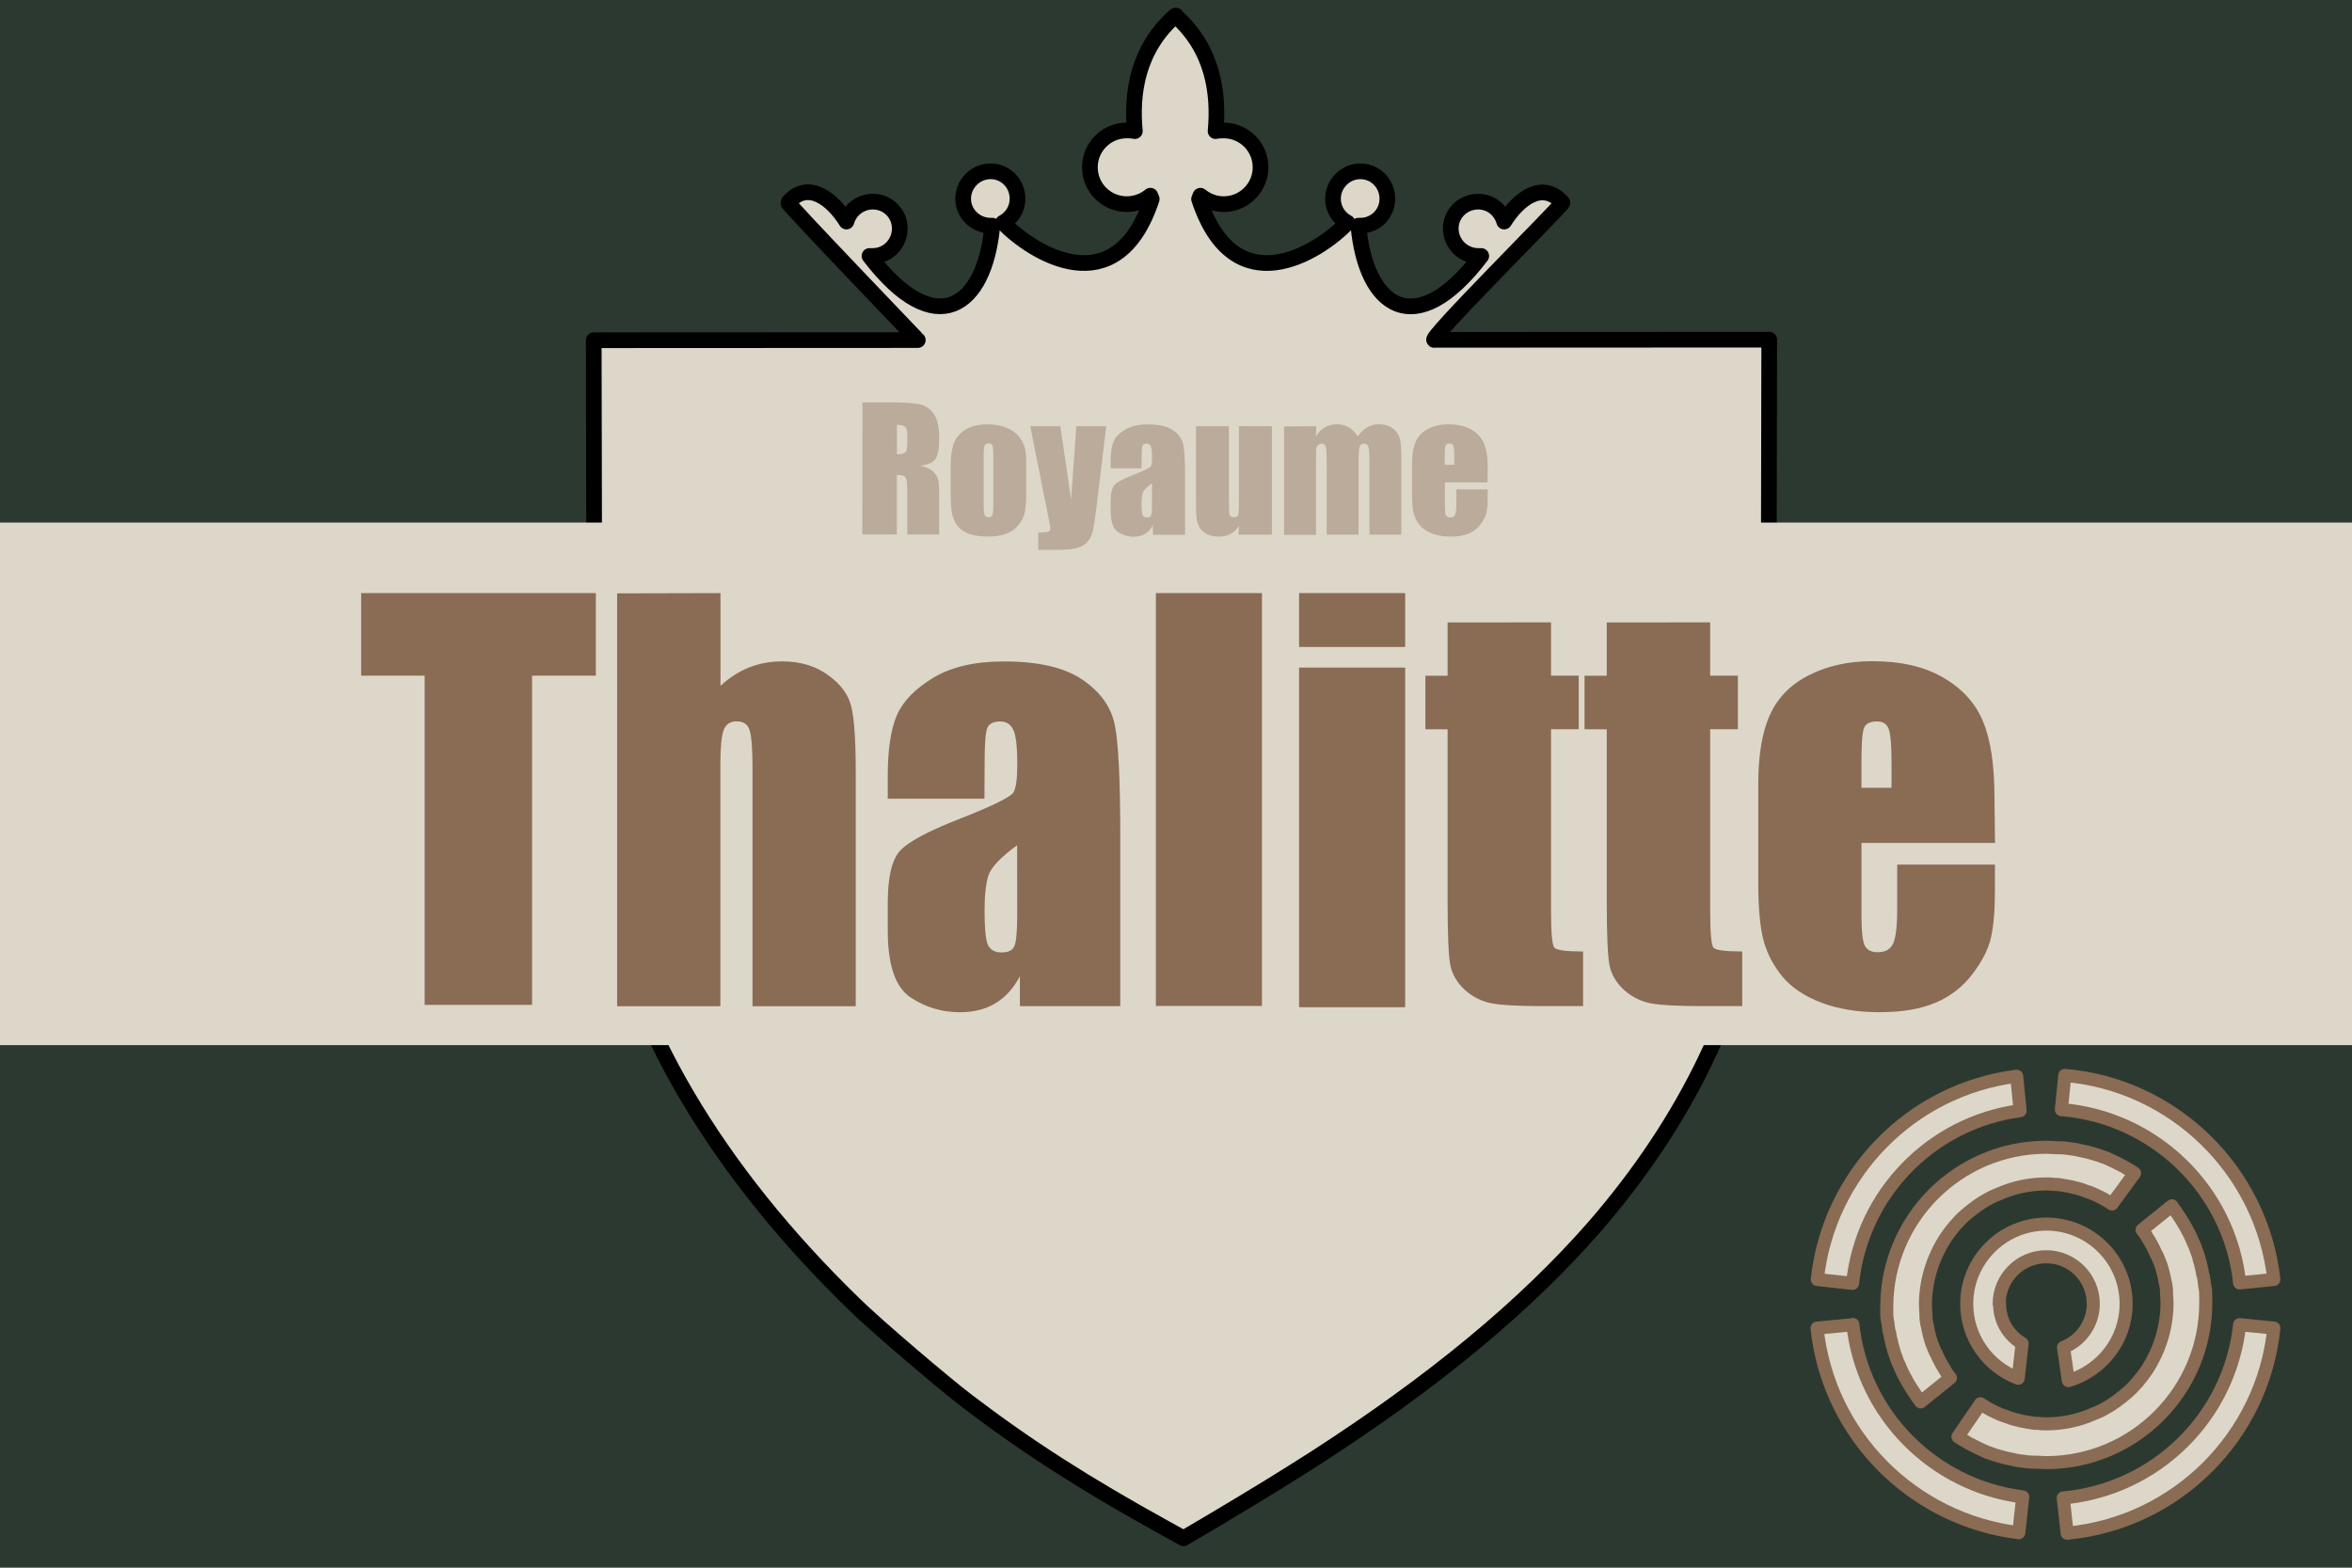 <svg width="900" height="600" version="1.1" xmlns="http://www.w3.org/2000/svg">
 <title>GeoBrol - Drapeau du Royaume Thalitte - Mondes de Ji (fictif)</title>
 <style>.f{fill:#2c3930;}.s{fill:#8a6b53;}.h,.t{fill:#dcd7c9;}.t{stroke:#8a6b53;stroke-width:5;stroke-linecap:round;stroke-linejoin:round;stroke-miterlimit:4;stroke-opacity:1}</style>
 <path class="f" d="m900 0h-900v600h900v-600z"/>
 <g class="h">
  <path d="m677 130-0.212 107c-0.212 84.4-0.106 82.1-2.81 99.6-7.26 47.9-28.6 92.3-63.9 133-26.7 30.5-61.4 59.2-107 88.6-12 7.66-21.8 13.7-38.6 23.7l-11.6 6.84-6.73-3.72c-30.8-17-52.7-31-76.1-48.8-9.27-7.07-34.6-28.7-42.7-36.6-53.5-51.8-86.4-108-96.6-164-3.28-18.1-3.18-14.4-3.34-99.4l-0.212-106 124-0.061c0.341 0.317-50-52.1-49.6-52.6 7.42-8.77 16.8-1.59 22.3 7.23 1.22-4.38 5.3-7.62 10.1-7.62 5.74 0 10.3 4.59 10.3 10.3 0 5.74-4.59 10.5-10.3 10.5-0.396 0-0.906 0.044-1.29 0 25.4 33.3 44.2 19.5 47-11.6-0.246 0.016-0.396 0-0.646 0-5.74 0-10.5-4.59-10.5-10.3 0-5.74 4.71-10.5 10.5-10.5s10.3 4.71 10.3 10.5c0 3.98-2.26 7.42-5.55 9.16 11.2 11.6 43.4 32 56.9-9.04 0 0-0.225-0.563-0.517-1.29-2.43 2-5.65 3.23-9.04 3.23-7.77 0-14.1-6.3-14.1-14.1 0-7.77 6.3-14.1 14.1-14.1 1.05 0 2.12 0.041 3.1 0.258-1.34-14.2 0.845-31.3 15.5-44.2 14.6 12.8 16.7 30 15.4 44.2 0.982-0.216 2.05-0.258 3.1-0.258 7.77 0 14.1 6.3 14.1 14.1 0 7.77-6.3 14.1-14.1 14.1-3.39 0-6.48-1.23-8.91-3.23-0.291 0.728-0.517 1.29-0.517 1.29 13.5 41 45.6 20.7 56.8 9.04-3.29-1.75-5.55-5.18-5.55-9.16 0-5.74 4.71-10.5 10.5-10.5 5.74 0 10.3 4.71 10.3 10.5 0 5.74-4.59 10.3-10.3 10.3-0.248 0-0.53 0.016-0.774 0 2.78 31.1 21.6 45 47 11.6-0.385 0.045-0.765 0-1.16 0-5.74 0-10.5-4.71-10.5-10.5 1e-13 -5.74 4.71-10.3 10.5-10.3 4.77 0 8.72 3.24 9.94 7.62 5.53-8.82 14.7-15.8 22.3-7.23 0.491 0.55-53.9 54.6-48.8 52.5zm-227-124h-1e-3z" stroke="#000" stroke-linecap="round" stroke-linejoin="round" stroke-width="6px"/>
  <path d="M0 200h900v200H0z"/>
 </g>
 <g class="s">
  <path d="m228 227v31.6h-24.4v126h-41.1v-126h-24.3v-31.6zm47.7 0v35.5q5.08-4.69 10.9-7.03 5.96-2.34 12.7-2.34 10.4 0 17.6 5.27 7.32 5.27 8.89 12.2 1.66 6.84 1.66 25.1v89.4h-39.5v-91.2q0-11.3-1.17-14.6-1.07-3.22-4.98-3.22-3.61 0-4.88 3.32t-1.27 13.2v92.5h-39.5v-158zm101 78.7h-37v-8.69q0-15 3.42-23.1 3.52-8.2 14-14.5t27.1-6.25q20 0 30.2 7.13 10.2 7.03 12.2 17.4 2.05 10.3 2.05 42.4v65h-38.4v-11.5q-3.61 6.93-9.38 10.4-5.66 3.42-13.6 3.42-10.4 0-19-5.76-8.59-5.86-8.59-25.5v-10.6q0-14.6 4.59-19.8t22.8-12.3q19.4-7.62 20.8-10.3t1.37-10.7q0-10.2-1.56-13.2-1.46-3.12-4.98-3.12-4 0-4.98 2.64-0.977 2.54-0.977 13.4zm12.5 17.8q-9.47 6.93-11 11.6-1.46 4.69-1.46 13.5 0 10.1 1.27 13 1.37 2.93 5.27 2.93 3.71 0 4.79-2.25 1.17-2.34 1.17-12.1zm93.7-96.5v158h-40.6v-158zm54.8 0v20.6h-40.6v-20.6zm0 28.5v130h-40.6v-130zm55.8-17.3v20.4h10.6v20.5h-10.6v69.3q0 12.8 1.27 14.3 1.37 1.46 11 1.46v20.9h-15.9q-13.5 0-19.2-1.07-5.76-1.17-10.2-5.18-4.39-4.1-5.47-9.28-1.07-5.27-1.07-24.6v-65.8h-8.5v-20.5h8.5v-20.4zm60.9 0v20.4h10.6v20.5h-10.6v69.3q0 12.8 1.27 14.3 1.37 1.46 11 1.46v20.9h-15.9q-13.5 0-19.2-1.07-5.76-1.17-10.2-5.18-4.39-4.1-5.47-9.28-1.07-5.27-1.07-24.6v-65.8h-8.5v-20.5h8.5v-20.4zm109 84.4h-51.1v28q0 8.79 1.27 11.3t4.88 2.54q4.49 0 5.96-3.32 1.56-3.42 1.56-13.1v-17.1h37.4v9.57q0 12-1.56 18.5-1.46 6.45-7.03 13.8t-14.2 11q-8.5 3.61-21.4 3.61-12.5 0-22.1-3.61t-14.9-9.86q-5.27-6.35-7.32-13.9-2.05-7.62-2.05-22.1v-37.8q0-17 4.59-26.8 4.59-9.86 15-15 10.4-5.27 24-5.27 16.6 0 27.3 6.35 10.8 6.25 15.1 16.7 4.39 10.4 4.39 29.2zm-39.6-21.1v-9.47q0-10.1-1.07-13t-4.39-2.93q-4.1 0-5.08 2.54-0.977 2.44-0.977 13.4v9.47z" aria-label="Thalitte"/>
  <path d="m330 154h9.31q9.31 0 12.6 0.719 3.31 0.719 5.38 3.69 2.09 2.94 2.09 9.41 0 5.91-1.47 7.94t-5.78 2.44q3.91 0.969 5.25 2.59t1.66 3q0.344 1.34 0.344 7.47v13.3h-12.2v-16.8q0-4.06-0.656-5.03-0.625-0.969-3.34-0.969v22.8h-13.2zm13.2 8.66v11.2q2.22 0 3.09-0.594 0.906-0.625 0.906-3.97v-2.78q0-2.41-0.875-3.16-0.844-0.75-3.12-0.75zm49.5 15v10.2q0 5.59-0.562 8.22-0.562 2.59-2.41 4.88-1.84 2.25-4.75 3.34-2.88 1.06-6.62 1.06-4.19 0-7.09-0.906-2.91-0.938-4.53-2.78-1.59-1.88-2.28-4.5-0.688-2.66-0.688-7.94v-10.6q0-5.78 1.25-9.03t4.5-5.22 8.31-1.97q4.25 0 7.28 1.28 3.06 1.25 4.72 3.28t2.25 4.19q0.625 2.16 0.625 6.56zm-12.6-3.12q0-3.19-0.344-4-0.344-0.844-1.47-0.844t-1.5 0.844q-0.375 0.812-0.375 4v18.7q0 2.94 0.375 3.84 0.375 0.875 1.47 0.875 1.12 0 1.47-0.812 0.375-0.812 0.375-3.5zm43.2-11.4-3.62 30q-0.844 7.12-1.44 9.72-0.562 2.59-1.91 4.28t-3.75 2.47q-2.38 0.812-7.62 0.812h-7.66v-6.62q2.94 0 3.78-0.281 0.844-0.312 0.844-1.34 0-0.5-0.781-4.34l-6.91-34.7h11.5l4.12 28 2-28zm13.5 16.1h-11.8v-2.78q0-4.81 1.09-7.41 1.12-2.62 4.47-4.62t8.69-2q6.41 0 9.66 2.28 3.25 2.25 3.91 5.56 0.656 3.28 0.656 13.6v20.8h-12.3v-3.69q-1.16 2.22-3 3.34-1.81 1.09-4.34 1.09-3.31 0-6.09-1.84-2.75-1.88-2.75-8.16v-3.41q0-4.66 1.47-6.34t7.28-3.94q6.22-2.44 6.66-3.28t0.438-3.44q0-3.25-0.5-4.22-0.469-1-1.59-1-1.28 0-1.59 0.844-0.312 0.812-0.312 4.28zm4 5.69q-3.03 2.22-3.53 3.72-0.469 1.5-0.469 4.31 0 3.22 0.406 4.16 0.438 0.938 1.69 0.938 1.19 0 1.53-0.719 0.375-0.75 0.375-3.88zm45.9-21.8v41.5h-12.8l0.219-3.44q-1.31 2.09-3.25 3.16-1.91 1.03-4.41 1.03-2.84 0-4.72-1t-2.78-2.66q-0.875-1.66-1.09-3.44-0.219-1.81-0.219-7.16v-28h12.6v28.2q0 4.84 0.281 5.75 0.312 0.906 1.62 0.906 1.41 0 1.66-0.938 0.281-0.938 0.281-6.03v-27.9zm17 0-0.219 3.94q1.47-2.34 3.5-3.5 2.03-1.19 4.62-1.19 5.06 0 7.97 4.69 1.59-2.34 3.59-3.5 2-1.19 4.44-1.19 3.22 0 5.31 1.56 2.12 1.56 2.72 3.84 0.594 2.25 0.594 7.34v29.5h-12.2v-27q0-5.31-0.375-6.56-0.344-1.28-1.66-1.28-1.34 0-1.75 1.25-0.375 1.25-0.375 6.59v27h-12.2v-26.3q0-6.09-0.312-7.31-0.281-1.22-1.62-1.22-0.844 0-1.44 0.656-0.594 0.625-0.656 1.56-0.062 0.906-0.062 3.91v28.8h-12.2v-41.5zm65.5 21.5h-16.3v8.97q0 2.81 0.406 3.62t1.56 0.812q1.44 0 1.91-1.06 0.5-1.09 0.5-4.19v-5.47h12v3.06q0 3.84-0.5 5.91-0.469 2.06-2.25 4.41t-4.53 3.53q-2.72 1.16-6.84 1.16-4 0-7.06-1.16t-4.78-3.16q-1.69-2.03-2.34-4.44-0.656-2.44-0.656-7.06v-12.1q0-5.44 1.47-8.56 1.47-3.16 4.81-4.81 3.34-1.69 7.69-1.69 5.31 0 8.75 2.03 3.47 2 4.84 5.34 1.41 3.31 1.41 9.34zm-12.7-6.75v-3.03q0-3.22-0.344-4.16t-1.41-0.938q-1.31 0-1.62 0.812-0.312 0.781-0.312 4.28v3.03z" opacity=".4" aria-label="Royaume"/>
 </g>
 <g class="t">
  <path d="m765 499c0-9.93 8.06-18 18-18 9.93 0 18 8.06 18 18 0 7.49-4.68 14.1-11.4 16.7l1.87 12.7c12.7-3.75 22.1-15.4 22.1-29.4 0-16.9-13.7-30.5-30.5-30.5s-30.5 13.7-30.5 30.5c0 13.1 8.24 24.2 19.7 28.5l1.5-13.3c-5.25-3.18-8.62-8.62-8.62-15.2z"/>
  <path d="m722 503c0 0.562 0 1.31 0.188 1.87 0 0.375 0 0.749 0.187 1.12 0 0.562 0.188 1.12 0.188 1.69 0 0.374 0.187 0.749 0.187 1.12 0 0.562 0.187 1.12 0.375 1.5 0 0.374 0.187 0.749 0.187 1.31 0.187 0.562 0.187 0.937 0.375 1.5 0.187 0.937 0.374 1.87 0.749 2.81 0 0.374 0.188 0.562 0.188 0.936 0.187 0.563 0.374 1.12 0.562 1.69 0.187 0.374 0.187 0.562 0.374 0.937 0.188 0.562 0.375 1.12 0.562 1.69 0.188 0.187 0.188 0.562 0.375 0.749 0.188 0.562 0.562 1.12 0.75 1.69 0 0.187 0.187 0.374 0.187 0.562 0.375 0.562 0.562 1.31 0.937 1.87 1.87 3.75 4.12 7.12 6.56 10.5l11.4-9.18c-0.749-0.937-1.5-1.87-2.06-3-1.31-2.06-2.44-4.12-3.37-6.37 0 0 0-0.188-0.187-0.188-0.562-1.12-0.937-2.25-1.31-3.18 0-0.187 0-0.187-0.187-0.375-0.749-2.25-1.31-4.5-1.69-6.74 0-0.187 0-0.375-0.188-0.562-0.187-1.12-0.374-2.25-0.374-3.37v-0.562c0-1.12-0.188-2.44-0.188-3.56 0-9.56 3-18.5 7.87-25.9 2.06-3 4.5-6 7.31-8.43 2.81-2.44 5.81-4.68 8.99-6.37 1.31-0.75 2.62-1.31 4.12-1.87 2.06-0.937 4.31-1.69 6.37-2.25 1.5-0.375 3-0.75 4.5-0.937 2.25-0.375 4.68-0.562 7.12-0.562 1.12 0 2.06 0 3 0.187h0.749c0.937 0 1.87 0.188 2.81 0.375h0.187c0.937 0.187 2.06 0.375 3 0.562 0.187 0 0.375 0 0.562 0.188 0.937 0.187 1.87 0.374 2.81 0.749h0.188c0.937 0.375 2.06 0.749 3 1.12h0.187c0.937 0.375 1.87 0.75 3 1.31 2.06 0.937 3.94 2.06 5.62 3.18l8.62-11.8c-1.12-0.75-2.25-1.5-3.37-2.06-0.187-0.188-0.375-0.188-0.562-0.375-2.44-1.31-4.87-2.44-7.31-3.56-0.188 0-0.375-0.187-0.75-0.187-1.31-0.562-2.62-0.937-3.93-1.31-1.31-0.374-2.62-0.749-3.75-0.937-0.374 0-0.562-0.187-0.937-0.187-1.31-0.375-2.62-0.562-3.93-0.749h-0.188c-1.31-0.188-2.62-0.375-3.93-0.375h-0.937c-1.31 0-2.81-0.188-4.12-0.188-33.7 0-61.1 27.4-61.1 61.1v3-0.188z"/>
  <path d="m844 496v-0.937c0-0.562 0-1.31-0.188-1.87 0-0.375 0-0.75-0.187-1.12 0-0.562-0.187-1.12-0.187-1.69 0-0.375-0.188-0.749-0.188-1.12 0-0.562-0.187-1.12-0.374-1.5 0-0.375-0.188-0.749-0.188-1.31-0.187-0.562-0.187-0.936-0.374-1.5-0.188-0.937-0.375-1.87-0.75-2.81 0-0.375-0.187-0.562-0.187-0.937-0.188-0.562-0.375-1.12-0.562-1.69-0.188-0.375-0.188-0.562-0.375-0.937-0.188-0.562-0.375-1.12-0.562-1.69-0.188-0.188-0.188-0.562-0.375-0.75-0.187-0.562-0.562-1.12-0.749-1.69 0-0.187-0.188-0.375-0.188-0.562-0.375-0.562-0.562-1.31-0.937-1.87-1.87-3.75-4.12-7.12-6.56-10.5l-11.4 9.18c0.75 0.937 1.5 1.87 2.06 3 1.31 2.06 2.44 4.12 3.37 6.37 0 0 0 0.187 0.187 0.187 0.562 1.12 0.937 2.25 1.31 3.19 0 0.187 0 0.187 0.187 0.374 0.75 2.25 1.31 4.5 1.69 6.75 0 0.187 0 0.374 0.188 0.562 0.187 1.12 0.375 2.25 0.375 3.37v0.562c0 1.12 0.187 2.44 0.187 3.56 0 9.56-3 18.6-7.87 25.9-2.06 3-4.5 6-7.31 8.43-2.81 2.44-5.81 4.68-8.99 6.37-1.31 0.749-2.62 1.31-4.12 1.87-2.06 0.937-4.31 1.69-6.37 2.25-1.5 0.375-3 0.749-4.5 0.937-2.25 0.374-4.68 0.562-7.12 0.562-1.12 0-2.06 0-3-0.188h-0.75c-0.937 0-1.87-0.187-2.81-0.374h-0.188c-0.937-0.188-2.06-0.375-3-0.562-0.187 0-0.374 0-0.562-0.188-0.937-0.187-1.87-0.375-2.81-0.749h-0.188c-0.936-0.375-2.06-0.75-3-1.12h-0.188c-0.937-0.375-1.87-0.75-3-1.31-2.06-0.937-3.93-2.06-5.62-3.18l-8.62 12.6c1.12 0.75 2.25 1.5 3.37 2.06 0.187 0.188 0.375 0.188 0.562 0.375 2.44 1.31 4.87 2.44 7.31 3.56 0.188 0 0.375 0.187 0.75 0.187 1.31 0.562 2.62 0.937 3.94 1.31 1.31 0.375 2.62 0.749 3.75 0.937 0.375 0 0.562 0.187 0.937 0.187 1.31 0.375 2.62 0.562 3.93 0.75h0.188c1.31 0.187 2.62 0.374 3.94 0.374h0.936c1.31 0 2.81 0.188 4.12 0.188 33.7 0 61.1-27.4 61.1-61.1v-2.62z"/>
  <path d="m857 491 13.1-1.31c-4.68-41.8-38.4-74.6-80-78.1l-1.31 13.1c35.6 2.81 64.5 30.9 68.2 66.3z"/>
  <path d="m773 425-1.31-13.1c-40.3 5.06-71.9 37.3-76.3 77.8l13.5 1.5c3.56-34.3 30.2-61.6 64.1-66.1z"/>
  <path d="m857 507c-3.75 35.2-32 63.1-67.5 66.3l1.5 13.5c41.8-3.94 74.9-37.1 79.1-78.5l-13.1-1.31z"/>
  <path d="m709 507-13.7 1.31c4.31 41 36.7 73.4 77.2 78.3l1.5-13.7c-34.3-4.31-61.3-31.7-65-66z"/>
 </g>
</svg>

